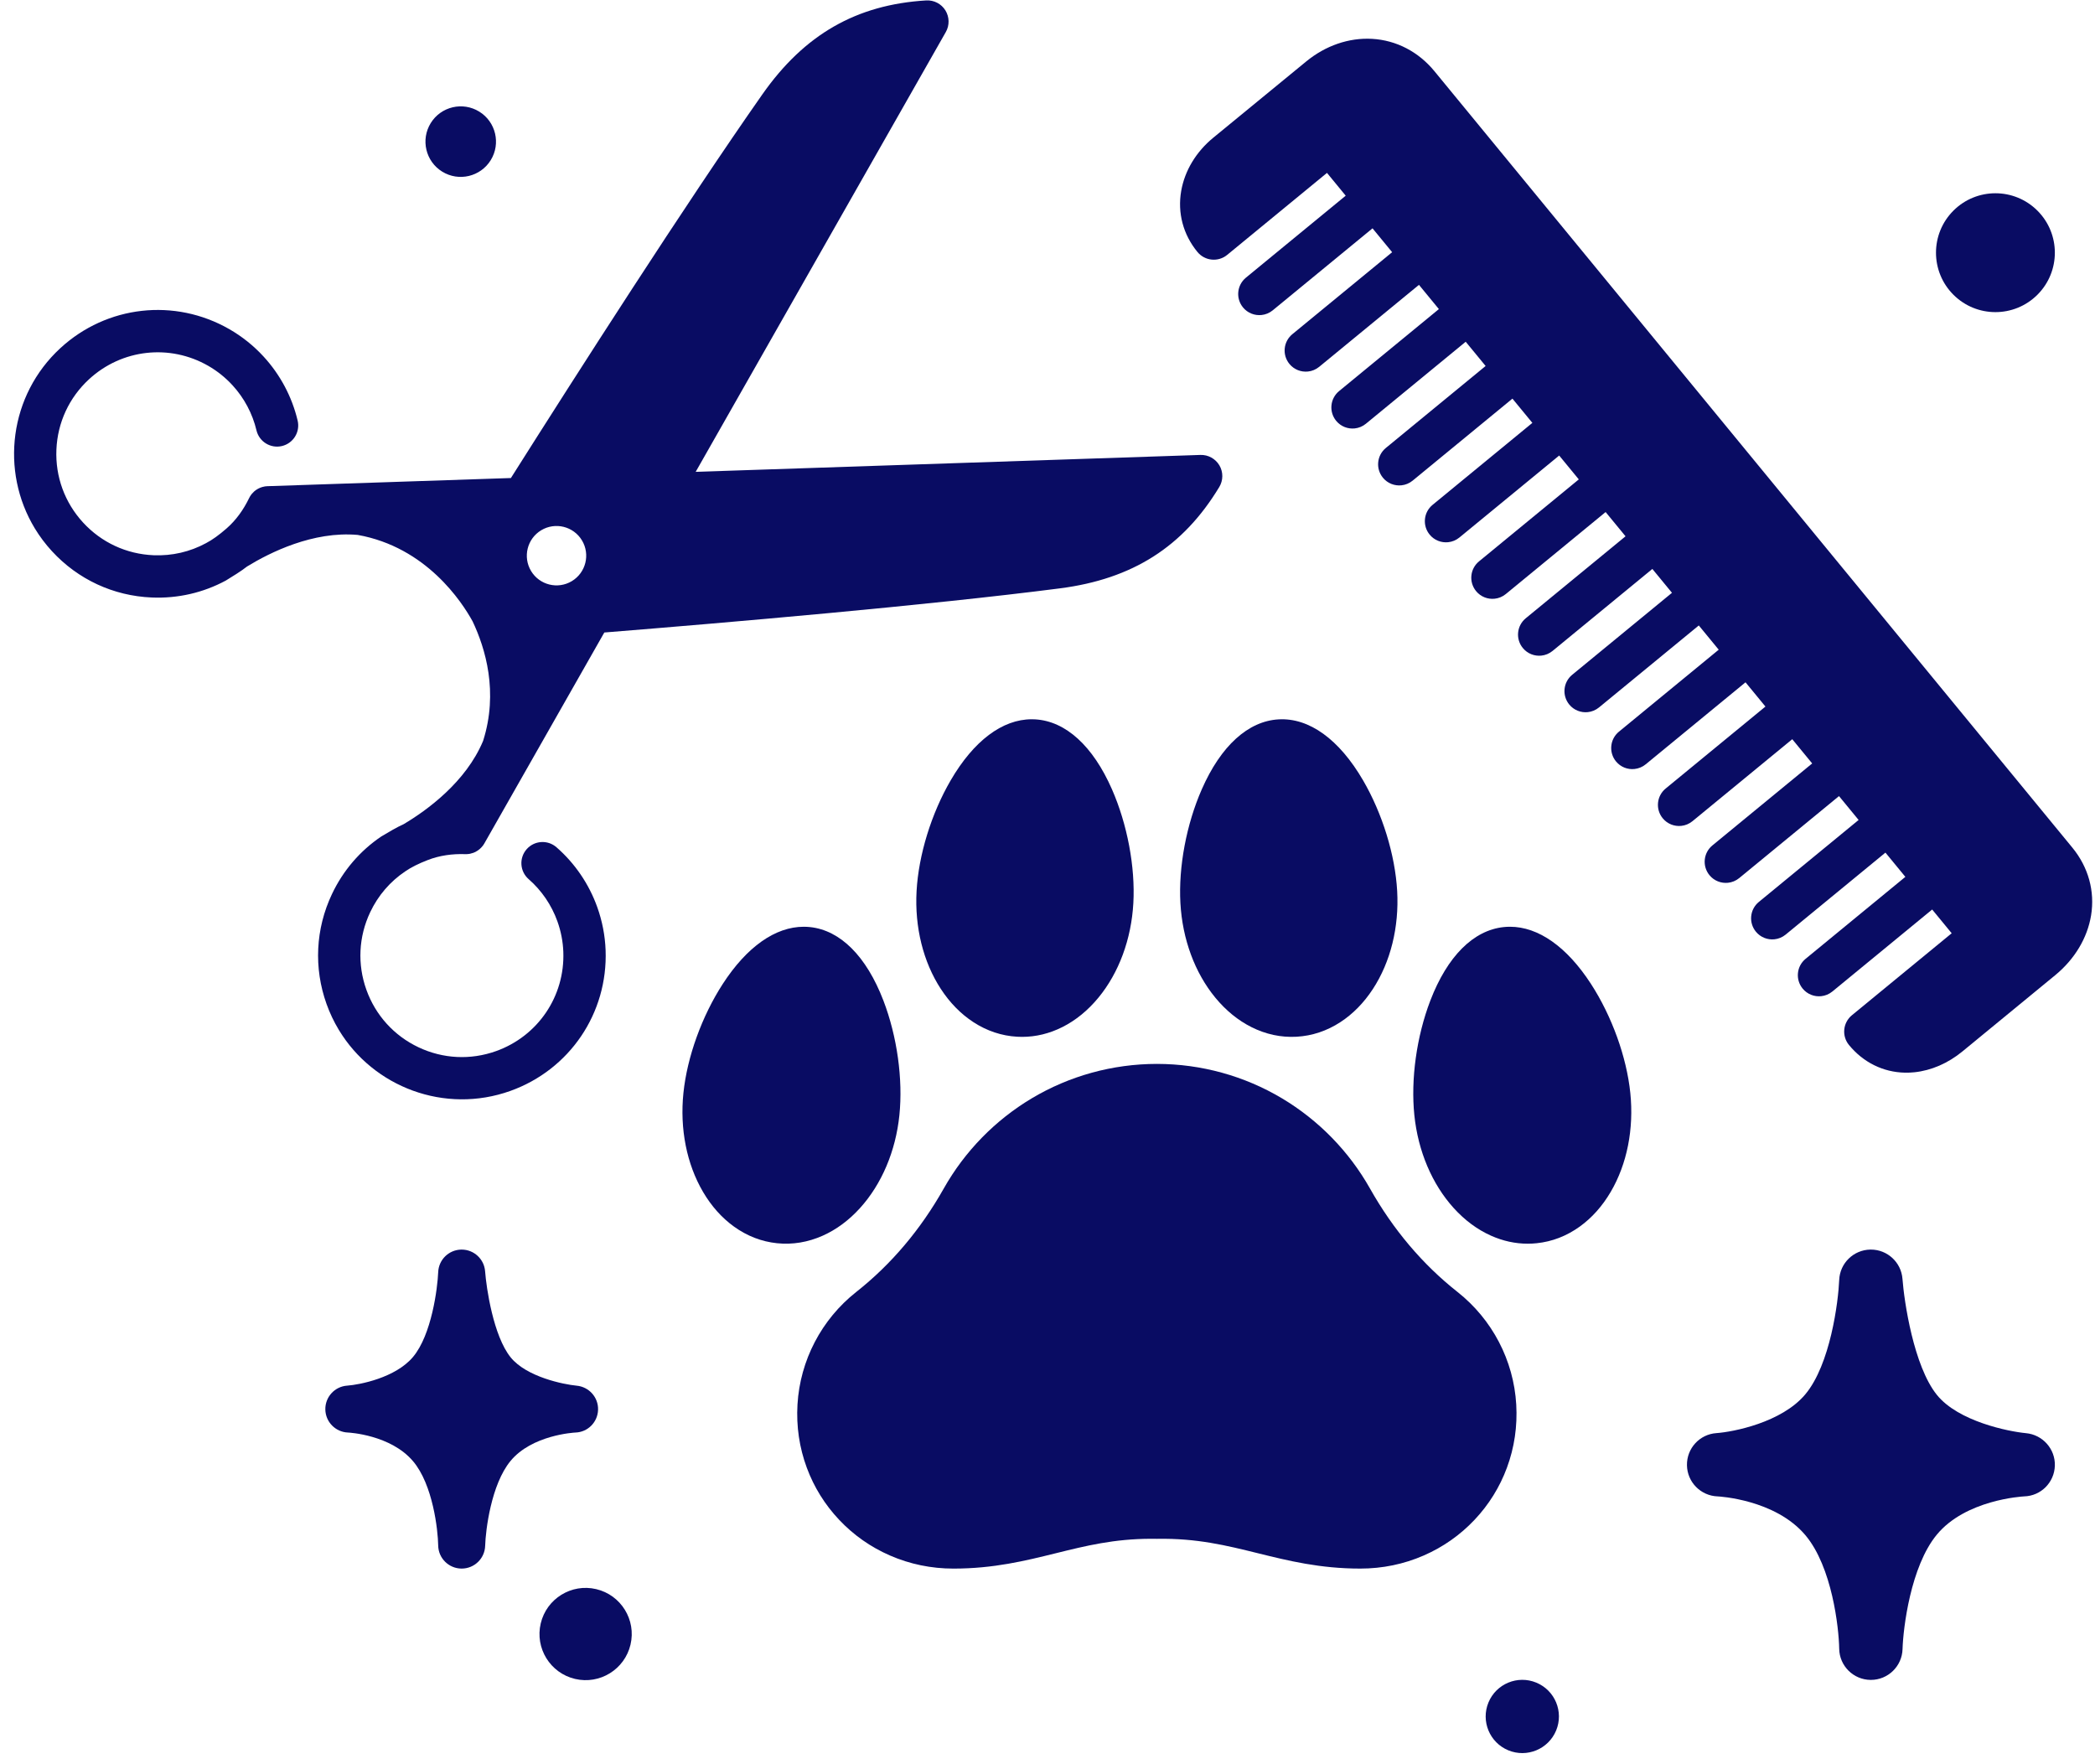 <?xml version="1.0" encoding="UTF-8" standalone="no"?><svg xmlns="http://www.w3.org/2000/svg" xmlns:xlink="http://www.w3.org/1999/xlink" fill="#000000" height="2296.9" preserveAspectRatio="xMidYMid meet" version="1" viewBox="556.5 810.9 2727.4 2296.9" width="2727.4" zoomAndPan="magnify"><g fill="#090c63" id="change1_1"><path d="M1671.24,2492.82c45.41-35.83,83.72-81.12,113.88-134.61c27.26-48.36,66.88-88.96,114.57-117.43 c49.06-29.28,105.35-44.79,162.78-44.83l0.22,0l0.1,0l0.1,0c57.36,0.08,113.58,15.58,162.59,44.83 c47.69,28.47,87.3,69.07,114.57,117.43c30.16,53.49,68.47,98.78,113.88,134.61c45.28,35.73,73.16,89.14,76.5,146.54 c1.65,28.4-2.43,56.09-12.13,82.3c-9.36,25.28-23.52,48.08-42.08,67.75c-18.78,19.9-41.05,35.55-66.2,46.51 c-25.98,11.32-53.77,17.05-82.6,17.05c-52.5,0-93.61-10.17-133.37-20c-40.88-10.11-79.51-19.65-130.97-18.74l-0.73,0.01l-0.31-0.01 c-2.3-0.04-4.58-0.06-6.83-0.06c-48.1,0-85.11,9.15-124.19,18.82c-39.73,9.83-80.81,19.99-133.3,19.99 c-28.83,0-56.62-5.74-82.6-17.05c-25.15-10.96-47.43-26.6-66.2-46.51c-18.56-19.67-32.72-42.47-42.08-67.75 c-9.7-26.21-13.78-53.9-12.13-82.3C1598.08,2581.96,1625.96,2528.54,1671.24,2492.82z"/><path d="M1939.63,2147.97c-16.83,8.48-34.51,12.78-52.53,12.78c-2.09,0-4.22-0.06-6.34-0.18 c-20.23-1.12-39.45-7.53-57.11-19.04c-16.32-10.64-30.55-25.15-42.29-43.13c-22.99-35.21-34.21-80.48-31.6-127.49 c2.61-47.03,19.23-100.95,44.47-144.25c29.94-51.37,67.25-79.38,105.47-79.38c1.44,0,2.88,0.04,4.33,0.12 c39.74,2.21,75.28,34.52,100.06,90.99c20.06,45.71,30.48,101.1,27.87,148.18c-2.61,47.01-18.77,90.77-45.52,123.21 C1972.77,2126.36,1957.02,2139.21,1939.63,2147.97z"/><path d="M1497.48,2091.79c31.29-48.28,68.43-74.39,105.39-74.39c2.68,0,5.36,0.14,8.03,0.41 c39.59,4.08,73.56,38.04,95.65,95.62c17.88,46.6,25.66,102.43,20.83,149.33c-4.83,46.83-23.05,89.78-51.3,120.92 c-14.43,15.91-30.77,28-48.56,35.92c-19.19,8.55-39.28,11.88-59.4,9.8c-20.16-2.08-39.05-9.39-56.15-21.72 c-15.8-11.39-29.32-26.56-40.2-45.08c-21.3-36.25-30.37-82.01-25.54-128.84C1451.07,2186.92,1470.23,2133.84,1497.48,2091.79z"/><path d="M2185.54,2147.97c-17.39-8.76-33.14-21.61-46.8-38.18c-26.75-32.44-42.91-76.2-45.52-123.21 c-2.61-47.08,7.8-102.48,27.87-148.18c24.79-56.47,60.32-88.78,100.07-90.99c39.72-2.22,78.72,25.93,109.8,79.26 c25.23,43.29,41.85,97.21,44.47,144.25c2.61,47.01-8.61,92.29-31.6,127.49c-11.74,17.98-25.97,32.49-42.29,43.13l0,0 c-17.66,11.51-36.88,17.91-57.11,19.04C2224.1,2161.69,2204.32,2157.43,2185.54,2147.97z"/><path d="M2545.37,2430.01c-16.18,0-32.24-3.5-47.73-10.41c-17.79-7.93-34.13-20.02-48.55-35.92 c-28.25-31.15-46.47-74.09-51.3-120.92c-4.84-46.9,2.95-102.73,20.83-149.33c22.09-57.58,56.05-91.53,95.65-95.62 c2.67-0.27,5.34-0.41,8.02-0.41c36.97,0,74.11,26.1,105.41,74.38c27.25,42.05,46.41,95.13,51.24,141.98 c4.83,46.83-4.24,92.59-25.54,128.84c-10.88,18.52-24.41,33.68-40.2,45.08c-17.1,12.33-35.99,19.64-56.15,21.72 C2553.17,2429.81,2549.24,2430.01,2545.37,2430.01z"/><path d="M601.82,1498.8c6.32,10.41,13.74,20.35,22.3,29.65c33.84,36.8,79.98,58.22,129.93,60.31 c34.07,1.43,67.13-6.27,96.38-22.04c8.83-5.4,20.22-12.39,27.64-18.28c29.76-18.27,86.05-46.36,144.17-41.14 c89.22,15.95,135.65,87.25,149.51,112.49c16.77,35.27,33.81,92.14,13.72,155.55c-22.41,53.87-73.45,90.65-103.46,108.5 c-8.66,3.82-20.14,10.66-29.03,15.97c-27.57,18.57-49.75,44.25-64.33,75.08c-21.38,45.19-23.87,96.01-7.03,143.08 c4.26,11.9,9.6,23.09,15.88,33.52c45.02,74.78,138.13,110.15,223.4,79.63c77.26-27.65,127.1-101.28,124.01-183.23 c-0.72-19.08-4.38-37.94-10.86-56.04c-10.78-30.12-29.15-57.08-53.15-77.99c-11.47-9.99-28.87-8.79-38.86,2.68 c-9.99,11.47-8.79,28.86,2.67,38.86c16.9,14.73,29.86,33.75,37.47,55.02c4.58,12.8,7.17,26.12,7.68,39.57 c2.18,57.82-33,109.77-87.53,129.29c-33.21,11.89-69.08,10.13-100.97-4.96c-31.89-15.08-56-41.69-67.89-74.9 c-11.89-33.22-10.13-69.07,4.96-100.97c10.33-21.85,26.08-40.05,45.65-53.16c7.63-5.33,17.58-10.19,29.25-14.73 c15.64-6.08,32.22-8.24,48.82-7.69c0.02,0,0.04,0,0.06,0c0.81,0.02,1.61,0.01,2.42-0.04c0.13-0.01,0.25,0,0.38-0.01 c0.7-0.05,1.39-0.14,2.08-0.25c0.22-0.03,0.45-0.05,0.67-0.08c0.36-0.06,0.71-0.16,1.07-0.24c1.32-0.28,2.61-0.64,3.85-1.1 c0.07-0.02,0.14-0.04,0.21-0.07c0.44-0.17,0.86-0.37,1.28-0.56c0.4-0.17,0.8-0.33,1.19-0.53c0.18-0.09,0.35-0.2,0.53-0.29 c3.43-1.8,6.5-4.35,8.97-7.55c0.19-0.24,0.39-0.47,0.57-0.71c0.21-0.29,0.39-0.6,0.59-0.9c0.32-0.48,0.63-0.95,0.92-1.45 c0.02-0.04,0.05-0.08,0.08-0.12l156.21-274.66c159.67-12.83,421.07-35.28,593.21-57.47c94.45-12.17,160.35-54.1,207.38-131.93 c5.22-8.65,5.29-19.46,0.18-28.17c-5.14-8.65-14.58-13.93-24.68-13.59l-657.14,22.01l325.66-572.6c4.99-8.78,4.71-19.6-0.56-28.17 c-5.34-8.58-14.94-13.54-25.03-12.94c-90.78,5.44-158.53,44.28-213.23,122.24c-99.95,142.46-241.86,364.22-327.4,499.52 l-316.95,10.62c-0.05,0-0.1,0.01-0.14,0.01c-0.57,0.02-1.14,0.09-1.71,0.14c-0.36,0.04-0.72,0.05-1.08,0.1 c-0.3,0.04-0.6,0.12-0.9,0.17c-3.99,0.69-7.67,2.23-10.86,4.43c-0.17,0.11-0.34,0.21-0.5,0.33c-0.35,0.25-0.68,0.54-1.02,0.81 c-0.37,0.29-0.74,0.57-1.09,0.87c-0.05,0.05-0.1,0.1-0.15,0.15c-0.99,0.88-1.9,1.86-2.76,2.89c-0.24,0.28-0.48,0.55-0.71,0.83 c-0.14,0.18-0.25,0.37-0.39,0.56c-0.41,0.56-0.81,1.13-1.18,1.73c-0.07,0.11-0.12,0.22-0.19,0.33c-0.42,0.69-0.81,1.39-1.16,2.12 c-0.01,0.02-0.02,0.04-0.03,0.06c-7.23,14.95-16.86,28.63-29.51,39.64c-9.44,8.22-18.38,14.77-26.64,19.04 c-20.71,11.23-44.14,16.71-68.29,15.69c-35.25-1.48-67.81-16.59-91.69-42.56c-23.88-25.97-36.22-59.69-34.74-94.93 c1.48-35.25,16.59-67.81,42.56-91.69c42.63-39.21,104.99-46.19,155.16-17.37c11.67,6.71,22.26,15.18,31.46,25.2 c15.29,16.62,26.1,36.94,31.28,58.76c3.52,14.8,18.36,23.95,33.16,20.44c14.8-3.51,23.95-18.36,20.44-33.16 c-7.35-30.97-22.68-59.77-44.33-83.32c-13.01-14.16-28.01-26.16-44.57-35.67c-71.12-40.84-159.48-30.96-219.88,24.59 C568.54,1325.3,556.55,1424.17,601.82,1498.8z M1261.07,1501.21c18.29-11.01,42.05-5.11,53.06,13.18 c11.01,18.29,5.1,42.05-13.19,53.06c-18.29,11.01-42.04,5.11-53.06-13.18C1236.88,1535.98,1242.79,1512.22,1261.07,1501.21z"/><path d="M2660.31,1802.17c-9.64-11.74-7.94-29.06,3.79-38.71l129.93-106.75l-25.93-31.56l-129.93,106.75 c-4.32,3.55-9.4,5.56-14.58,6.1c-8.88,0.93-18.04-2.48-24.13-9.89c-9.64-11.74-7.94-29.06,3.79-38.71l129.93-106.75l-25.53-31.07 l-129.93,106.75c-4.32,3.55-9.4,5.56-14.58,6.1c-8.88,0.93-18.04-2.48-24.13-9.89c-9.64-11.73-7.94-29.06,3.79-38.71l129.93-106.75 l-25.93-31.56l-129.93,106.75c-4.32,3.55-9.4,5.56-14.58,6.1c-8.88,0.93-18.04-2.48-24.13-9.89c-9.64-11.74-7.94-29.06,3.79-38.71 l129.93-106.75l-25.53-31.07l-129.93,106.75c-4.32,3.55-9.4,5.56-14.58,6.1c-8.88,0.93-18.04-2.48-24.13-9.89 c-9.64-11.74-7.94-29.06,3.79-38.71l129.93-106.75l-25.93-31.56l-129.93,106.75c-4.32,3.55-9.4,5.56-14.58,6.1 c-8.88,0.93-18.04-2.48-24.13-9.89c-9.64-11.74-7.94-29.06,3.79-38.71l129.93-106.75l-25.93-31.56l-129.93,106.75 c-4.32,3.55-9.4,5.56-14.58,6.1c-8.88,0.93-18.04-2.48-24.13-9.89c-9.64-11.74-7.94-29.06,3.79-38.71l129.93-106.75l-25.93-31.56 l-129.93,106.75c-4.32,3.55-9.4,5.56-14.58,6.1c-8.88,0.93-18.04-2.48-24.13-9.89c-9.64-11.74-7.94-29.06,3.79-38.71l129.93-106.75 l-25.53-31.07l-129.93,106.75c-4.32,3.55-9.4,5.56-14.58,6.1c-8.88,0.93-18.04-2.48-24.13-9.89c-9.64-11.74-7.94-29.06,3.79-38.71 l129.93-106.75l-24.37-29.67l-129.93,106.75c-11.74,9.64-29.06,7.95-38.71-3.79c-18.61-22.65-26.12-50.88-21.15-79.48 c4.57-26.31,19.37-50.89,41.67-69.21L2256.89,891c25.26-20.76,55.78-31.24,85.92-29.53c31.48,1.79,60.3,16.75,81.15,42.14 l830.44,1010.76c20.9,25.44,29.56,56.8,24.39,88.3c-4.83,29.39-21.39,57-46.64,77.75l-120.91,99.34 c-18.75,15.41-40.52,24.79-62.4,27.07c-4.13,0.43-8.27,0.61-12.39,0.53c-28.35-0.57-54.22-13.36-72.84-36.03 c-4.63-5.64-6.83-12.88-6.12-20.14c0.71-7.26,4.28-13.94,9.91-18.57l129.93-106.75l-25.4-30.92l-129.93,106.75 c-4.32,3.55-9.4,5.56-14.58,6.1c-8.88,0.93-18.04-2.48-24.13-9.89c-9.64-11.74-7.94-29.06,3.79-38.71l129.93-106.75l-25.93-31.56 l-129.93,106.75c-4.32,3.55-9.4,5.56-14.58,6.1c-8.88,0.93-18.04-2.48-24.13-9.89c-9.64-11.73-7.94-29.06,3.79-38.71l129.93-106.75 l-25.53-31.07l-129.93,106.75c-4.32,3.55-9.4,5.56-14.58,6.1c-8.88,0.93-18.04-2.48-24.13-9.9c-9.64-11.74-7.94-29.06,3.79-38.71 l129.93-106.75l-25.93-31.56l-129.93,106.75c-4.32,3.55-9.4,5.56-14.58,6.1c-8.88,0.93-18.04-2.48-24.13-9.89 c-9.64-11.74-7.94-29.06,3.79-38.71l129.93-106.75l-25.93-31.56l-129.93,106.75c-4.32,3.55-9.4,5.56-14.58,6.1 C2675.56,1812.99,2666.4,1809.58,2660.31,1802.17z"/><path d="M1008.56,2614.79c16.07-1.17,62.79-10.14,85.62-37.32c24.31-28.92,31.92-89.55,32.8-110.44 c0.64-16.2,13.81-29.07,30.02-29.35c0.18,0,0.36,0,0.55,0c15.97,0,29.29,12.33,30.49,28.31c1.62,21.7,10.76,84.1,33.24,111.95 c20.63,25.56,69.03,35.31,85.86,36.9c16.14,1.45,28.47,15.22,27.96,31.42c-0.51,16.17-13.4,29.14-29.57,29.6 c-2.02,0.1-56.63,3.24-84.43,37.02c-25.24,30.67-32.37,90.05-32.98,110.3c-0.45,16.57-14.02,29.77-30.57,29.77 c-0.07,0-0.15,0-0.23,0c-16.65-0.12-30.14-13.51-30.36-30.16c-0.33-20.11-6.84-79.01-32.71-109.6 c-29.18-34.49-83.52-37.29-84.68-37.34c-16.25-0.58-29.25-13.78-29.53-30.04C979.77,2629.52,992.29,2615.87,1008.56,2614.79z"/><path d="M2791.14,2676.6c21.68-1.57,84.7-13.68,115.51-50.34c32.79-39.02,43.06-120.81,44.24-148.98 c0.86-21.85,18.63-39.21,40.5-39.6c0.25,0,0.49-0.01,0.74-0.01c21.54,0,39.51,16.63,41.13,38.19 c2.19,29.27,14.52,113.45,44.84,151.02c27.83,34.48,93.11,47.63,115.82,49.78c21.77,1.95,38.41,20.54,37.72,42.38 c-0.69,21.82-18.08,39.31-39.89,39.93c-2.72,0.14-76.39,4.37-113.9,49.95c-34.05,41.37-43.67,121.48-44.5,148.8 c-0.61,22.35-18.91,40.16-41.23,40.16c-0.1,0-0.2,0-0.3,0c-22.46-0.16-40.66-18.23-40.95-40.69 c-0.44-27.13-9.23-106.59-44.13-147.84c-39.36-46.53-112.67-50.3-114.23-50.37c-21.92-0.79-39.46-18.59-39.83-40.53 C2752.3,2696.46,2769.19,2678.05,2791.14,2676.6z"/><circle cx="2538.29" cy="3045.57" r="47.68" transform="rotate(-67.5 2538.249 3045.503)"/><circle cx="1318.92" cy="2937.85" r="60.05" transform="rotate(-76.714 1319.104 2938.022)"/><circle cx="1156.32" cy="995.39" r="45.91" transform="rotate(-58.286 1156.215 995.345)"/><circle cx="3154.29" cy="1139.86" r="77.37" transform="rotate(-45.001 3154.29 1139.898)"/></g></svg>
